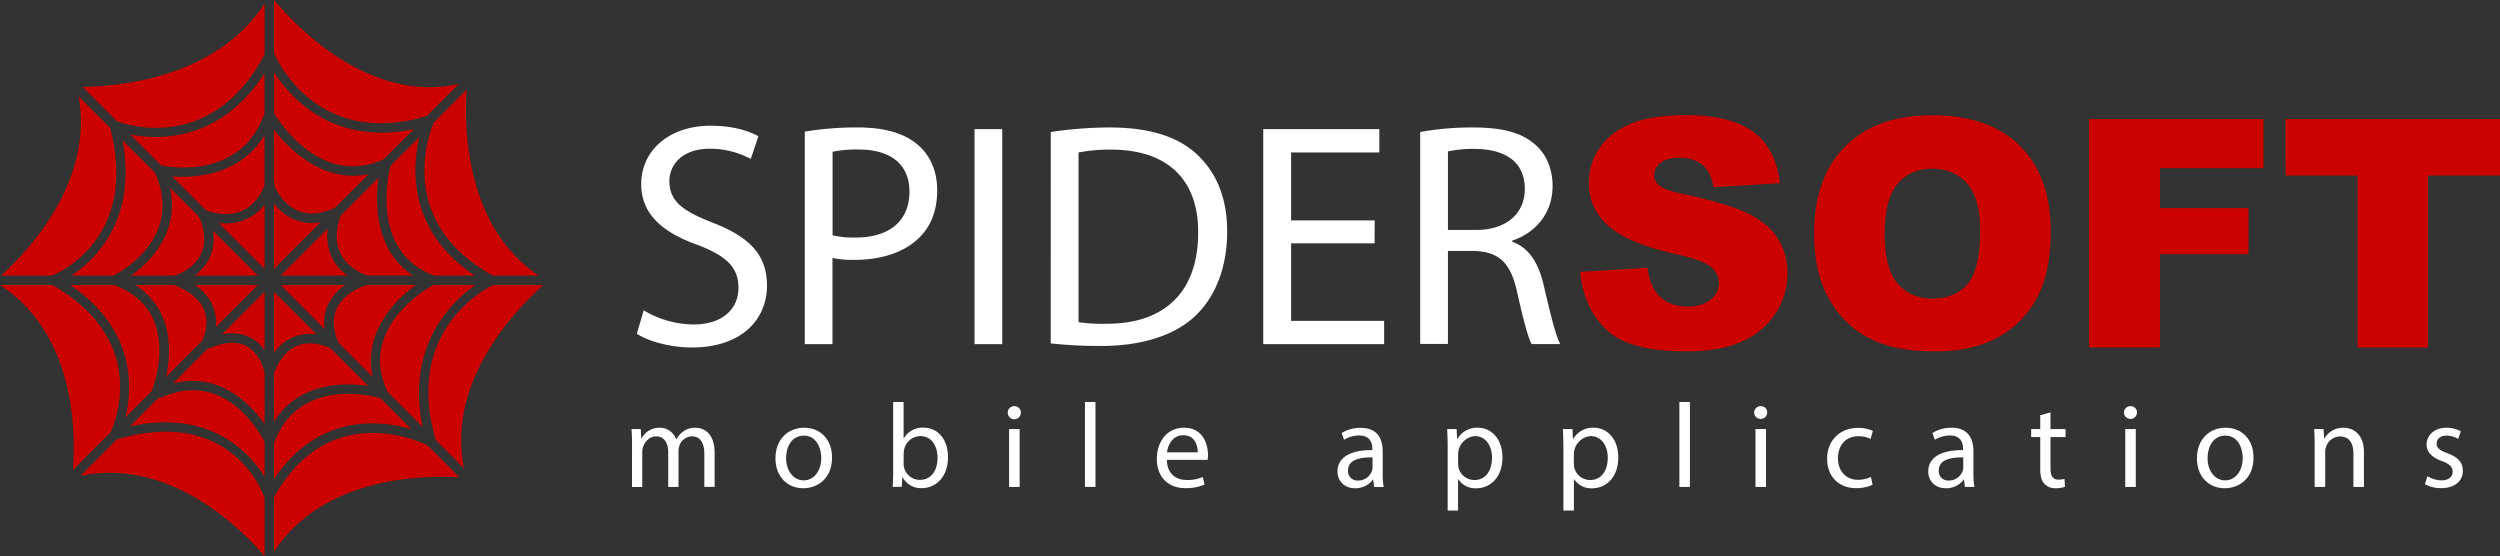 <svg xmlns="http://www.w3.org/2000/svg" viewBox="0 0 1101.77 245.02"><rect x="0" y="0" width="1101.77" height="245.02" fill="#333333" stroke="none"/><g id="Layer_2" data-name="Layer 2"><g id="Layer_1-2" data-name="Layer 1"><path d="M110.48,148.82a17.74,17.74,0,0,1,6.1,5.44V128.63L97.82,147.39A18.7,18.7,0,0,1,110.48,148.82Z" style="fill:#cd0000"/><path d="M85.82,121.45h27.8l-19.71-19.7a20.21,20.21,0,0,1-1.6,12A21,21,0,0,1,85.82,121.45Z" style="fill:#cd0000"/><path d="M113.67,125.63H85.87a20.82,20.82,0,0,1,8.31,10.18,18.88,18.88,0,0,1,.92,8.39Z" style="fill:#cd0000"/><path d="M129.76,148.36a19.87,19.87,0,0,1,9.75-1l-18.75-18.74v26.91A19.67,19.67,0,0,1,129.76,148.36Z" style="fill:#cd0000"/><path d="M152.15,125.63H123.67l19.44,19.44A19,19,0,0,1,144.67,134,21.94,21.94,0,0,1,152.15,125.63Z" style="fill:#cd0000"/><path d="M123.75,121.45h29.41a21.21,21.21,0,0,1-7.25-8.76,23.32,23.32,0,0,1-1.46-11.94Z" style="fill:#cd0000"/><path d="M137.48,98.3a19.82,19.82,0,0,1-7.62-1.48,22.32,22.32,0,0,1-9.1-7.19v28.91l20.6-20.61A23.77,23.77,0,0,1,137.48,98.3Z" style="fill:#cd0000"/><path d="M99.29,98.48a25.5,25.5,0,0,1-2.9-.17l20.19,20.19V90.19A21.26,21.26,0,0,1,99.29,98.48Z" style="fill:#cd0000"/><path d="M23.38,121.22c1.56-.62,38-15.75,25.16-64.85L34.69,42.52C41.25,80.64,11.94,111.16.45,121.45H23A2.36,2.36,0,0,1,23.38,121.22Z" style="fill:#cd0000"/><path d="M68.5,60.36A59,59,0,0,1,57.38,59.3L71,72.9h.08c1.42.31,34.74,7.37,45.46-22.86a.35.35,0,0,0,0-.08V32.31C101.8,55.31,82.5,60.36,68.5,60.36Z" style="fill:#cd0000"/><path d="M121,82l0,.06c.93,2.1,4.13,8.27,10.43,10.86,4.63,1.9,10,1.46,16.08-1.28a.53.53,0,0,1,.12,0l14.92-14.93a34.29,34.29,0,0,1-6.84.74c-16.75,0-29.09-12.77-35-20.35V80.42A1.74,1.74,0,0,1,121,82Z" style="fill:#cd0000"/><path d="M80.38,77.9c-1.7,0-3.23-.08-4.59-.18l15,15c4.65,1.73,19,5.41,25.75-10.9V59.64C107.17,75.06,91,77.9,80.38,77.9Z" style="fill:#cd0000"/><path d="M36.37,38.29,51.6,53.5s.06,0,.1,0c1.67.66,41,15.46,64.88-29.43V1.6C95.1,34.87,51.16,38.16,36.37,38.29Z" style="fill:#cd0000"/><path d="M57.81,121.45H77a.77.77,0,0,1,.16-.07c.08,0,8.09-2.5,11.4-9.47,2.08-4.39,1.87-9.74-.56-15.87A2.11,2.11,0,0,1,87.13,95L74.92,82.75C79.3,102.63,65.93,115.6,57.81,121.45Z" style="fill:#cd0000"/><path d="M31.5,121.45H50a1.29,1.29,0,0,1,.21-.17c1.27-.61,30.88-15.45,18.3-44.8,0-.06,0-.1,0-.16L54,61.86C60.54,96.87,42,114.51,31.5,121.45Z" style="fill:#cd0000"/><path d="M89.13,150.17s0-.09,0-.13,3.38-6.38,1-12.88c-1.67-4.7-5.9-8.46-12.54-11.18a2.32,2.32,0,0,1-.53-.35H59.63a30.85,30.85,0,0,1,12,13.93c4.11,9.58,3,20,1.5,26.63Z" style="fill:#cd0000"/><path d="M67,172.28a2,2,0,0,1,.1-.59c.07-.16,6.59-16.69.65-30.51-3-7-8.67-12.11-16.9-15.36a2.31,2.31,0,0,1-.28-.19H31C59.91,145.32,58.45,171,55.26,184Z" style="fill:#cd0000"/><path d="M48.71,190.6a.15.15,0,0,1,0-.07c.78-1.61,18.65-39.52-25.59-64.9H0c33.36,21.7,33.44,65.06,32.12,81.54Z" style="fill:#cd0000"/><path d="M108.51,152.51c-4.1-2.15-9.36-1.88-15.64.79a2,2,0,0,1-1.07.11L76.23,169c20.23-5.26,34,8.87,40.35,17.79V164l0-.1C116.52,163.83,114.8,155.8,108.51,152.51Z" style="fill:#cd0000"/><path d="M52.75,193.29a2,2,0,0,1-.88.05l-16.4,16.4c39.43-8.31,71.12,23.66,81.11,35.28V219.17s-.08-.07-.09-.13C115.92,217.42,102.07,179.46,52.75,193.29Z" style="fill:#cd0000"/><path d="M71.46,175.06a2.12,2.12,0,0,1-1.38.07L57.34,187.87c35.08-7.5,52.32,11.14,59.24,22.25V194.57C113.25,188.35,97.89,163.38,71.46,175.06Z" style="fill:#cd0000"/><path d="M162.25,170.09l-16.56-16.58c-1.62-.79-8.16-3.65-14.44-1.24-4.43,1.68-7.91,5.66-10.34,11.82,0,.08-.11.11-.15.18V185.8C131.72,168.34,151.55,168.49,162.25,170.09Z" style="fill:#cd0000"/><path d="M181.26,189.09l-13.64-13.64c-5.12-1.41-36.05-8.63-46.66,19.33,0,.1-.14.15-.2.25v16.09C140.08,182.32,167.07,185,181.26,189.09Z" style="fill:#cd0000"/><path d="M120.83,219s0,0-.07.08v24c21.73-33,65.34-33.71,81.72-32.7l-14.19-14.19C182.67,193.46,144,177.2,120.83,219Z" style="fill:#cd0000"/><path d="M239.39,125.63H217.31c-3.94,1.91-39.22,20.59-25.3,68.2v0a.47.47,0,0,1,0,.09l12.48,12.49C196.69,167.89,227.59,136.14,239.39,125.63Z" style="fill:#cd0000"/><path d="M209.39,125.63h-18.5c-3.89,2.18-32.8,19.28-20.26,46.82,0,0,0,.09,0,.13l15.66,15.66C178.84,152.67,198.59,133.29,209.39,125.63Z" style="fill:#cd0000"/><path d="M183.23,125.63H161.56c-1.2.37-9.75,3.16-13.12,10.21-2.05,4.29-1.79,9.43.77,15.28h0l15,15C160.34,148,172,133.7,183.23,125.63Z" style="fill:#cd0000"/><path d="M150.15,95.05c-.65,1.63-3.32,9.08-.38,16,1.92,4.55,5.95,8,11.93,10.39H182c-17-11.24-16.7-32.21-15.18-43.09Z" style="fill:#cd0000"/><path d="M172.07,73.12c-1.18,4.61-8.53,37.83,19.14,48.33h18c-29.58-19.67-27.59-47.59-24.42-61Z" style="fill:#cd0000"/><path d="M191.07,54.11a.47.47,0,0,1,0,.16c-.77,1.74-18.23,42.79,26.19,67.18h20.12C205,99.75,204.55,56,205.65,39.53Z" style="fill:#cd0000"/><path d="M169,70.27l.16-.11,13.3-13.31a69.49,69.49,0,0,1-14.33,1.61c-26.36,0-41.07-16.91-47.33-26.55v18C122.91,53.46,141.42,82.58,169,70.27Z" style="fill:#cd0000"/><path d="M188.17,51.1,202.27,37a60.15,60.15,0,0,1-12.81,1.43c-33,0-59.21-27.13-68.7-38.43V23.49a1.77,1.77,0,0,1,.17.24C121.67,25.46,139.35,65.76,188.17,51.1Z" style="fill:#cd0000"/><path d="M696.46,119.85,726.05,118q1,7.2,3.91,11,4.8,6.11,13.73,6.11,6.66,0,10.26-3.12a9,9,0,0,0,.18-14.25q-3.43-3.09-15.93-5.83Q717.74,107.29,709,99.67a24.57,24.57,0,0,1-8.78-19.43,26.38,26.38,0,0,1,4.49-14.66q4.5-6.9,13.53-10.84t24.74-4q19.29,0,29.42,7.17t12.05,22.83L755.16,82.5q-1.17-6.8-4.91-9.88t-10.33-3.09q-5.43,0-8.17,2.3A7,7,0,0,0,729,77.42a5.61,5.61,0,0,0,2.27,4.33q2.19,2,10.43,3.71,20.38,4.4,29.21,8.89t12.84,11.15a28.27,28.27,0,0,1,4,14.9,31.92,31.92,0,0,1-5.35,17.85,33.51,33.51,0,0,1-15,12.39q-9.6,4.22-24.23,4.22-25.68,0-35.56-9.88T696.46,119.85Z" style="fill:#cd0000"/><path d="M799.5,102.89q0-24.65,13.73-38.37t38.24-13.73q25.13,0,38.72,13.49t13.59,37.79q0,17.64-5.94,28.94a42.35,42.35,0,0,1-17.16,17.57q-11.22,6.28-28,6.28-17,0-28.18-5.42a42.46,42.46,0,0,1-18.09-17.16Q799.49,120.54,799.5,102.89Zm31.1.14q0,15.24,5.67,21.9t15.41,6.66q10,0,15.51-6.52t5.49-23.41q0-14.22-5.73-20.77T851.4,74.34q-9.4,0-15.1,6.65T830.6,103Z" style="fill:#cd0000"/><path d="M920.67,52.5h76.89V74.13H951.91V91.7h39V112h-39v41.13H920.67Z" style="fill:#cd0000"/><path d="M1007.24,52.5h94.53V77.36h-31.72v75.79H1039V77.36h-31.72Z" style="fill:#cd0000"/><path d="M278.54,196c0-2.64-.06-4.8-.22-6.91h4.06l.21,4.11h.16a8.82,8.82,0,0,1,8-4.69,7.55,7.55,0,0,1,7.22,5.11h.1a10.72,10.72,0,0,1,2.85-3.32,8.71,8.71,0,0,1,5.64-1.79c3.38,0,8.38,2.21,8.38,11.07v15h-4.53V200.15c0-4.9-1.79-7.86-5.54-7.86a6,6,0,0,0-5.48,4.22,7.67,7.67,0,0,0-.37,2.32v15.76h-4.53V199.31c0-4.06-1.79-7-5.33-7-2.89,0-5,2.32-5.74,4.64a6.29,6.29,0,0,0-.37,2.27v15.39h-4.53Z" style="fill:#fff"/><path d="M366.69,201.63c0,9.43-6.54,13.54-12.71,13.54-6.9,0-12.23-5.06-12.23-13.12,0-8.54,5.59-13.55,12.65-13.55C361.73,188.5,366.69,193.82,366.69,201.63Zm-20.25.26c0,5.59,3.22,9.81,7.75,9.81s7.75-4.17,7.75-9.92c0-4.32-2.16-9.8-7.64-9.8S346.44,197,346.44,201.89Z" style="fill:#fff"/><path d="M393.42,214.59c.1-1.73.21-4.32.21-6.59V177.16h4.59v16h.1a9.51,9.51,0,0,1,8.7-4.69c6.33,0,10.81,5.27,10.76,13,0,9.12-5.75,13.65-11.44,13.65a9.1,9.1,0,0,1-8.55-4.79h-.15l-.21,4.21Zm4.8-10.22a8.21,8.21,0,0,0,.21,1.68,7.14,7.14,0,0,0,7,5.43c4.85,0,7.75-3.95,7.75-9.8,0-5.11-2.64-9.49-7.6-9.49a7.39,7.39,0,0,0-7.06,5.69,8.89,8.89,0,0,0-.26,1.9Z" style="fill:#fff"/><path d="M449.88,181.91a2.87,2.87,0,0,1-5.74,0A2.82,2.82,0,0,1,447,179,2.75,2.75,0,0,1,449.88,181.91Zm-5.16,32.68V189.08h4.64v25.51Z" style="fill:#fff"/><path d="M478.14,177.16h4.64v37.43h-4.64Z" style="fill:#fff"/><path d="M514.26,202.68c.1,6.27,4.11,8.86,8.75,8.86a16.69,16.69,0,0,0,7.06-1.32l.8,3.32a20.67,20.67,0,0,1-8.49,1.58c-7.86,0-12.55-5.17-12.55-12.86s4.53-13.76,12-13.76c8.33,0,10.54,7.33,10.54,12a16,16,0,0,1-.16,2.16Zm13.6-3.32c0-3-1.21-7.54-6.43-7.54-4.69,0-6.75,4.32-7.12,7.54Z" style="fill:#fff"/><path d="M605.57,214.59l-.36-3.21h-.16a9.53,9.53,0,0,1-7.81,3.79c-5.16,0-7.8-3.63-7.8-7.32,0-6.17,5.49-9.55,15.34-9.49v-.53c0-2.11-.58-5.91-5.8-5.91a12.7,12.7,0,0,0-6.64,1.9l-1.05-3a15.83,15.83,0,0,1,8.38-2.27c7.8,0,9.7,5.32,9.7,10.44v9.54a36.49,36.49,0,0,0,.42,6.11Zm-.68-13c-5.06-.1-10.81.79-10.81,5.75a4.11,4.11,0,0,0,4.38,4.43,6.36,6.36,0,0,0,6.17-4.27,5.12,5.12,0,0,0,.26-1.48Z" style="fill:#fff"/><path d="M638,197.41c0-3.27-.11-5.91-.21-8.33h4.16l.21,4.37h.11a10,10,0,0,1,9.06-4.95c6.17,0,10.81,5.22,10.81,13,0,9.17-5.59,13.7-11.6,13.7a8.94,8.94,0,0,1-7.85-4h-.11V225H638Zm4.58,6.8a11,11,0,0,0,.21,1.9,7.17,7.17,0,0,0,7,5.43c4.91,0,7.75-4,7.75-9.86,0-5.11-2.69-9.49-7.59-9.49a8.06,8.06,0,0,0-7.33,7.64Z" style="fill:#fff"/><path d="M689,197.41c0-3.27-.1-5.91-.21-8.33H693l.21,4.37h.11a10,10,0,0,1,9.06-4.95c6.17,0,10.81,5.22,10.81,13,0,9.17-5.59,13.7-11.6,13.7a8.94,8.94,0,0,1-7.85-4h-.11V225H689Zm4.59,6.8a11,11,0,0,0,.21,1.9,7.17,7.17,0,0,0,7,5.43c4.9,0,7.75-4,7.75-9.86,0-5.11-2.69-9.49-7.59-9.49a8.06,8.06,0,0,0-7.33,7.64Z" style="fill:#fff"/><path d="M740.12,177.16h4.64v37.43h-4.64Z" style="fill:#fff"/><path d="M778.82,181.91a2.88,2.88,0,0,1-5.75,0A2.83,2.83,0,0,1,776,179,2.75,2.75,0,0,1,778.82,181.91Zm-5.17,32.68V189.08h4.64v25.51Z" style="fill:#fff"/><path d="M825.27,213.65a17.14,17.14,0,0,1-7.33,1.47c-7.7,0-12.71-5.22-12.71-13s5.38-13.55,13.71-13.55a15.52,15.52,0,0,1,6.43,1.32l-1,3.58a10.81,10.81,0,0,0-5.38-1.21c-5.85,0-9,4.33-9,9.65,0,5.9,3.79,9.54,8.85,9.54a13.21,13.21,0,0,0,5.7-1.26Z" style="fill:#fff"/><path d="M865.92,214.59l-.37-3.21h-.16a9.5,9.5,0,0,1-7.8,3.79c-5.17,0-7.8-3.63-7.8-7.32,0-6.17,5.48-9.55,15.34-9.49v-.53c0-2.11-.58-5.91-5.8-5.91a12.7,12.7,0,0,0-6.64,1.9l-1.06-3A15.85,15.85,0,0,1,860,188.5c7.81,0,9.71,5.32,9.71,10.44v9.54a35.46,35.46,0,0,0,.42,6.11Zm-.69-13c-5.06-.1-10.8.79-10.8,5.75a4.11,4.11,0,0,0,4.37,4.43,6.36,6.36,0,0,0,6.17-4.27,4.8,4.8,0,0,0,.26-1.48Z" style="fill:#fff"/><path d="M903.67,181.75v7.33h6.64v3.53h-6.64v13.76c0,3.16.89,5,3.48,5a10.24,10.24,0,0,0,2.69-.32l.21,3.48a11.36,11.36,0,0,1-4.11.63,6.39,6.39,0,0,1-5-2c-1.32-1.37-1.79-3.64-1.79-6.64V192.61h-4v-3.53h4V183Z" style="fill:#fff"/><path d="M941.79,181.91a2.88,2.88,0,0,1-5.75,0,2.82,2.82,0,0,1,2.9-2.9A2.75,2.75,0,0,1,941.79,181.91Zm-5.17,32.68V189.08h4.64v25.51Z" style="fill:#fff"/><path d="M993.14,201.63c0,9.43-6.54,13.54-12.71,13.54-6.9,0-12.23-5.06-12.23-13.12,0-8.54,5.59-13.55,12.65-13.55C988.18,188.5,993.14,193.82,993.14,201.63Zm-20.25.26c0,5.59,3.22,9.81,7.75,9.81s7.75-4.17,7.75-9.92c0-4.32-2.16-9.8-7.64-9.8S972.89,197,972.89,201.89Z" style="fill:#fff"/><path d="M1020.08,196c0-2.64-.05-4.8-.21-6.91H1024l.27,4.22h.1a9.39,9.39,0,0,1,8.44-4.8c3.53,0,9,2.11,9,10.86v15.23h-4.64v-14.7c0-4.12-1.53-7.54-5.9-7.54a6.59,6.59,0,0,0-6.22,4.74,6.68,6.68,0,0,0-.32,2.16v15.34h-4.64Z" style="fill:#fff"/><path d="M1069.8,209.85a12.13,12.13,0,0,0,6.11,1.85c3.38,0,5-1.69,5-3.8s-1.32-3.43-4.74-4.69c-4.59-1.64-6.75-4.17-6.75-7.22,0-4.12,3.32-7.49,8.8-7.49a12.8,12.8,0,0,1,6.28,1.58l-1.16,3.37a10,10,0,0,0-5.22-1.47c-2.75,0-4.27,1.58-4.27,3.48,0,2.11,1.52,3.06,4.85,4.32,4.42,1.69,6.69,3.9,6.69,7.7,0,4.48-3.48,7.64-9.54,7.64a14.5,14.5,0,0,1-7.17-1.74Z" style="fill:#fff"/><path d="M283.68,136.77A43.42,43.42,0,0,0,305.62,143c12.51,0,19.82-6.61,19.82-16.17,0-8.86-5.06-13.92-17.85-18.84-15.47-5.49-25-13.5-25-26.86,0-14.76,12.23-25.72,30.65-25.72,9.7,0,16.73,2.25,21,4.64l-3.38,10a37.69,37.69,0,0,0-18-4.5c-12.94,0-17.86,7.73-17.86,14.2,0,8.86,5.77,13.21,18.84,18.28,16,6.18,24.18,13.91,24.18,27.83,0,14.63-10.82,27.28-33.18,27.28-9.13,0-19.12-2.67-24.18-6.05Z" style="fill:#fff"/><path d="M354.68,58a141.17,141.17,0,0,1,23.48-1.83c12.1,0,20.95,2.81,26.58,7.87,5.2,4.5,8.29,11.39,8.29,19.83s-2.53,15.32-7.31,20.24c-6.47,6.89-17,10.41-29,10.41a41.66,41.66,0,0,1-9.84-.85v38H354.68Zm12.24,45.69a41.14,41.14,0,0,0,10.12,1c14.76,0,23.76-7.17,23.76-20.24,0-12.51-8.86-18.56-22.35-18.56a51.51,51.51,0,0,0-11.53,1Z" style="fill:#fff"/><path d="M441.71,56.91v94.76H429.48V56.91Z" style="fill:#fff"/><path d="M463.08,58.18a174.58,174.58,0,0,1,26-2c17.58,0,30.09,4.08,38.39,11.81s13.35,18.7,13.35,34-4.78,28.12-13.64,36.84-23.47,13.64-41.89,13.64a198.13,198.13,0,0,1-22.22-1.13ZM475.32,142a77.51,77.51,0,0,0,12.37.7c26.15,0,40.35-14.62,40.35-40.21.14-22.35-12.52-36.55-38.38-36.55a68.89,68.89,0,0,0-14.34,1.27Z" style="fill:#fff"/><path d="M605.79,107.24H569v34.17h41v10.26H556.72V56.91h51.17V67.18H569V97.12h36.84Z" style="fill:#fff"/><path d="M625.89,58.18a127,127,0,0,1,23.48-2c13.07,0,21.51,2.39,27.41,7.73,4.78,4.22,7.46,10.69,7.46,18,0,12.51-7.88,20.81-17.86,24.18v.42c7.31,2.53,11.67,9.28,13.92,19.12,3.09,13.22,5.34,22.36,7.31,26H675c-1.55-2.67-3.66-10.82-6.33-22.63-2.81-13.08-7.87-18-19-18.42H638.12v41H625.89Zm12.23,43.16h12.51c13.08,0,21.37-7.17,21.37-18,0-12.23-8.85-17.57-21.79-17.71a50.56,50.56,0,0,0-12.09,1.12Z" style="fill:#fff"/></g></g></svg>
